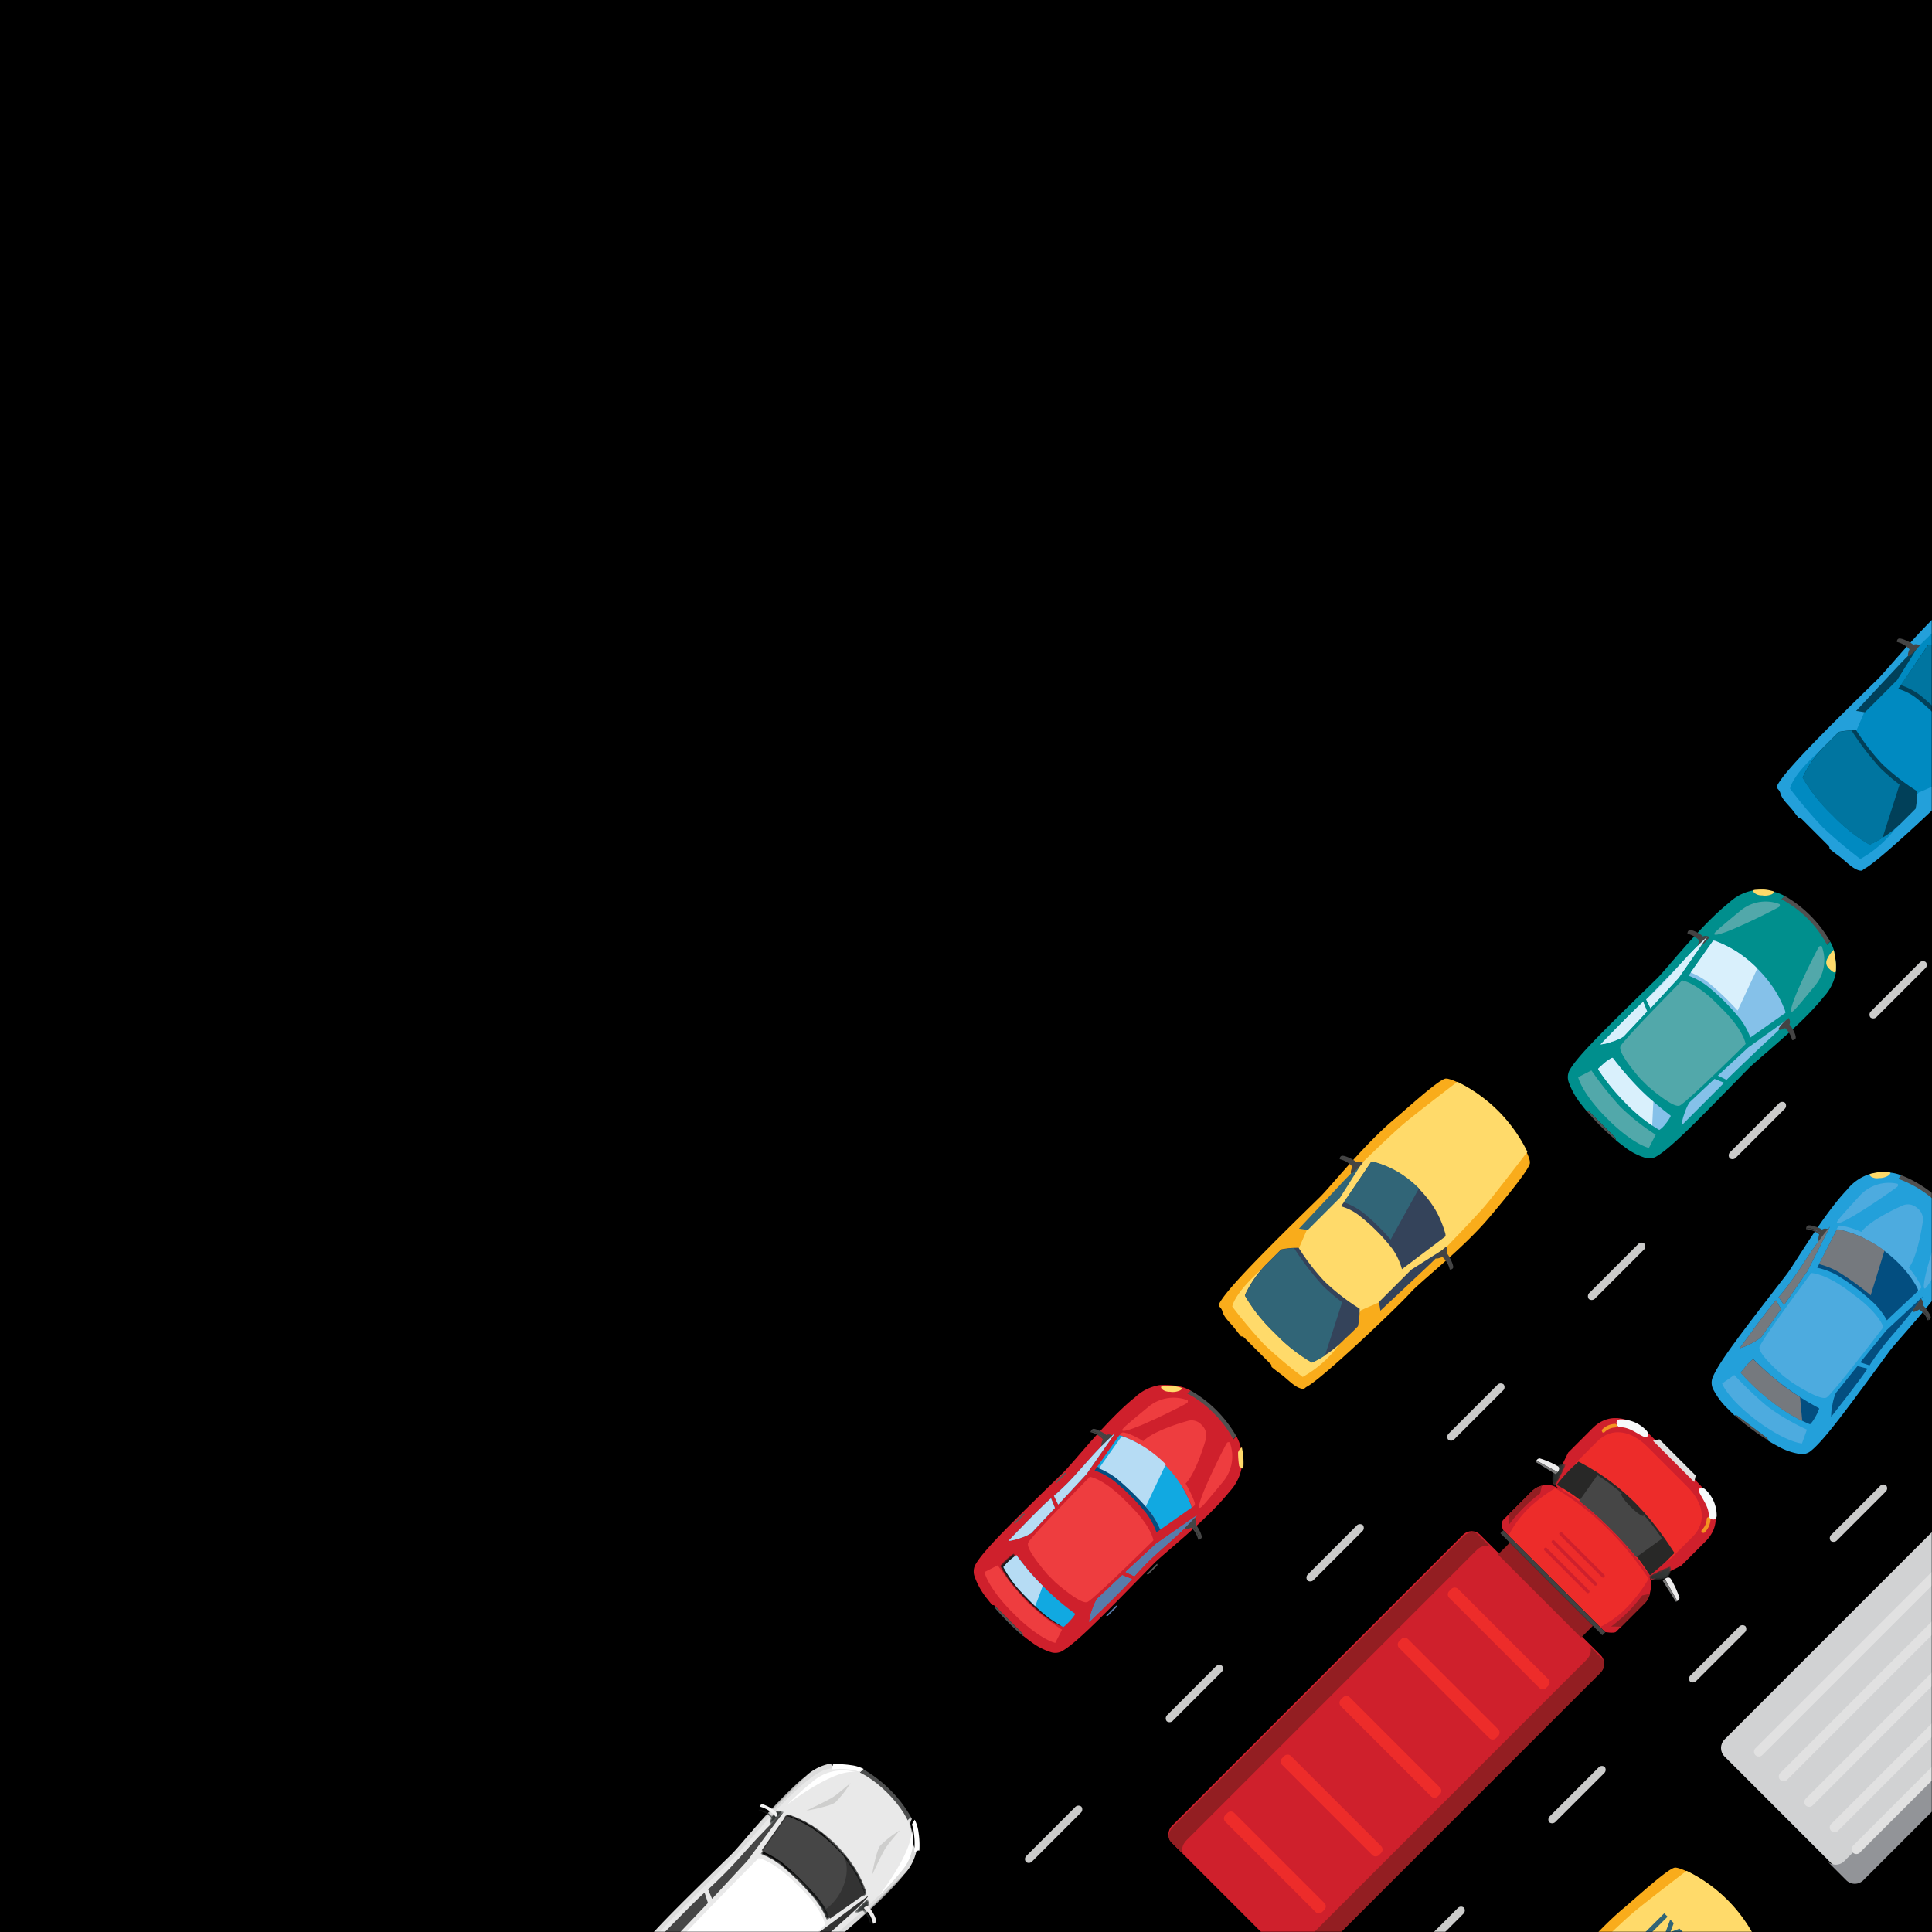 <svg viewBox="0 0 1000 1000" xmlns="http://www.w3.org/2000/svg" xmlns:xlink="http://www.w3.org/1999/xlink"><rect x="0" y="0" width="1000" height="1000" fill="#808080" stroke="none"/><defs><path id="a" d="M.003 999.997h1000V0H.003z"/><path d="M22.737 2.091A114.953 114.953 0 0 1 1.146.4a31.915 31.915 0 0 0-.42 9.56 65.342 65.342 0 0 0 10.908 2.34c7.398.678 14.838.678 22.239 0a65.653 65.653 0 0 0 10.875-2.34 30.848 30.848 0 0 0-.423-9.631A125.864 125.864 0 0 1 22.737 2.09" id="c"/><linearGradient x1="100.001%" y1="49.996%" x2="-.001%" y2="49.996%" id="d"><stop stop-color="#010101" offset="0%"/><stop stop-color="#1A1C1C" offset="100%"/></linearGradient><path d="M.743 11.023c-1.577 4.577 5.314-.954 6.514-4.5 1.2-3.545-2.64-5.995-2.64-5.995A75.95 75.95 0 0 0 .743 11.023" id="f"/><linearGradient x1="46.42%" y1="8.212%" x2="57.222%" y2="181.637%" id="g"><stop stop-color="#363B3A" offset="0%"/><stop stop-color="#1A1C1C" offset="100%"/></linearGradient><path d="M.592 6.524c1.131 3.545 7.593 9.076 6.106 4.499A80.136 80.136 0 0 0 3.077.528S-.535 2.978.592 6.524" id="i"/><linearGradient x1="54.43%" y1="-18.919%" x2="45.37%" y2="154.131%" id="j"><stop stop-color="#363B3A" offset="0%"/><stop stop-color="#1A1C1C" offset="100%"/></linearGradient><path id="l" d="M.234.27H73.61v150.35H.234z"/><path d="M11.575.88A42.982 42.982 0 0 0 .316 4.114l.44 2.549a39.182 39.182 0 0 1 11.42-3.23 121.972 121.972 0 0 1 25.648 0 39.742 39.742 0 0 1 11.452 3.23l.408-2.55A43.016 43.016 0 0 0 38.425.88C33.96.43 29.478.205 25 .205c-4.481 0-8.963.226-13.425.675" id="n"/><linearGradient x1="-.32%" y1="50.021%" x2="99.68%" y2="50.021%" id="o"><stop stop-color="#010101" offset="0%"/><stop stop-color="#1A1C1C" offset="100%"/></linearGradient><path d="M14.974 1.889a61.094 61.094 0 0 0-12.304 4.1c-1.189.533-1.862.937-2.09 1.4a7.018 7.018 0 0 0 0 2.433 5.627 5.627 0 0 1 1.932-1.166 61.596 61.596 0 0 1 12.301-4.067c9.661-2 19.612-2 29.273 0a61.04 61.04 0 0 1 12.301 4.067 5.584 5.584 0 0 1 1.929 1.166c.254-.783.364-1.61.325-2.433-.225-.463-.902-.867-2.093-1.4a60.453 60.453 0 0 0-12.301-4.1A73.404 73.404 0 0 0 29.61.412c-4.904 0-9.805.494-14.636 1.477" id="q"/><linearGradient x1="-.003%" y1="50.006%" x2="100.133%" y2="50.006%" id="r"><stop stop-color="#010101" offset="0%"/><stop stop-color="#1A1C1C" offset="100%"/></linearGradient><path d="M.209 8.588c0 2.625 1.65.3 2.475-2.21 2.64-.176 5.267.57 7.524 2.13.152-.15.284-.325.396-.52-2.25-1.744-4.9-2.693-7.623-2.738a6.68 6.68 0 0 0 .165-1.538C3.146.938.209.304.209.304a65.456 65.456 0 0 0 0 8.284" id="t"/><linearGradient x1=".007%" y1="49.978%" x2="100.642%" y2="49.978%" id="u"><stop stop-color="#363B3A" offset="0%"/><stop stop-color="#1A1C1C" offset="100%"/></linearGradient><path d="M.617 3.712C.55 6.484 3.603 12.189 3.67 8.588c.181-2.76.181-5.527 0-8.283 0 0-2.983.634-3.052 3.409" id="w"/><linearGradient x1="58.261%" y1="11.895%" x2="32.803%" y2="160.065%" id="x"><stop stop-color="#363B3A" offset="0%"/><stop stop-color="#1A1C1C" offset="100%"/></linearGradient><path d="M.289 3.303c.113.178.243.34.4.476a12.876 12.876 0 0 1 8.933-1.885c.117-.343.204-.7.267-1.06-.543-.065-1.09-.1-1.633-.1-2.837 0-5.617.889-7.967 2.569" id="z"/><linearGradient x1="100%" y1="50.057%" x2="-.694%" y2="50.057%" id="A"><stop stop-color="#363B3A" offset="0%"/><stop stop-color="#1A1C1C" offset="100%"/></linearGradient></defs><g fill="none" fill-rule="evenodd"><mask id="b" fill="#fff"><use xlink:href="#a"/></mask><use fill="#000" xlink:href="#a"/><g mask="url(#b)"><g fill="#CBCBCA"><path d="M556.387 935.473l-24.973 24.974a2.372 2.372 0 0 0-.37 3.31 2.38 2.38 0 0 0 3.288-.392l24.974-24.973a2.38 2.38 0 0 0 .392-3.288 2.374 2.374 0 0 0-3.31.37M629.246 862.614l-24.973 24.973a2.372 2.372 0 0 0-.37 3.312 2.344 2.344 0 0 0 3.286-.39l.003-.003 24.973-24.973a2.38 2.38 0 0 0 .393-3.289 2.405 2.405 0 0 0-3.312.37M702.105 789.755l-24.998 24.999a2.371 2.371 0 0 0-.368 3.309c1.018.779 2.48.604 3.286-.39l24.999-25a2.38 2.38 0 0 0 .393-3.288 2.372 2.372 0 0 0-3.312.37M774.942 716.918l-24.976 24.976a2.402 2.402 0 0 0-.367 3.309 2.376 2.376 0 0 0 3.286-.39l24.976-24.976a2.342 2.342 0 0 0 .39-3.286 2.37 2.37 0 0 0-3.309.367M847.801 644.06l-25.022 25.021a2.366 2.366 0 0 0-.365 3.307 2.371 2.371 0 0 0 3.284-.388l25.022-25.022a2.38 2.38 0 0 0 .392-3.288 2.374 2.374 0 0 0-3.311.37M920.66 571.2L895.661 596.2a2.371 2.371 0 0 0-.367 3.309c1.018.779 2.48.604 3.286-.39l24.999-25a2.38 2.38 0 0 0 .392-3.287 2.374 2.374 0 0 0-3.31.37M993.497 498.364l-24.976 24.975a2.402 2.402 0 0 0-.367 3.31 2.376 2.376 0 0 0 3.286-.391l24.975-24.976a2.342 2.342 0 0 0 .39-3.286 2.371 2.371 0 0 0-3.308.368M754.4 987.768l-24.973 24.974a2.336 2.336 0 0 0-.393 3.288 2.377 2.377 0 0 0 3.312-.37l24.973-24.973a2.41 2.41 0 0 0 .37-3.311 2.372 2.372 0 0 0-3.289.392M827.304 914.954l-24.998 24.999a2.376 2.376 0 0 0-.39 3.285 2.412 2.412 0 0 0 3.31-.365l25-24.998a2.413 2.413 0 0 0 .367-3.314 2.377 2.377 0 0 0-3.289.393M900.096 842.072l-24.975 24.976a2.369 2.369 0 0 0-.39 3.286 2.407 2.407 0 0 0 3.308-.367l24.976-24.976a2.374 2.374 0 0 0 .367-3.309 2.335 2.335 0 0 0-3.286.39M973 769.258l-25.022 25.022a2.369 2.369 0 0 0-.388 3.284 2.404 2.404 0 0 0 3.31-.363l25.02-25.022a2.413 2.413 0 0 0 .368-3.313 2.377 2.377 0 0 0-3.288.392"/></g><path d="M612.939 722.984a20.391 20.391 0 0 0-20.343 3.432c-9.355 7.751-14.065 11.499-13.54 12.166 1.832 2.338 33.03-13.6 33.674-14.198.358-.377.44-.94.209-1.4" fill="#EE3D3F"/><path d="M587.46 723.256a24.22 24.22 0 0 1 12.521-6.287 40.522 40.522 0 0 1 9.041.354c2.169.287 4.272.947 6.217 1.935.392.163.768.355 1.126.574l-5.357 5.358 23.6 23.601 5.358-5.357c.22.357.412.733.57 1.121a18.923 18.923 0 0 1 1.917 6.199c.406 2.953.486 5.948.24 8.926a24.76 24.76 0 0 1-6.357 12.452c-11.391 14.365-34.164 32.101-39.085 37.16-26.282 26.923-40.653 41.753-48.028 45.599a7.386 7.386 0 0 1-4.96.378 33.81 33.81 0 0 1-11.052-5.814c-1.559-1.099-3.048-2.313-4.47-3.458a1.616 1.616 0 0 0-.433-1.445l-13.313-13.313a1.616 1.616 0 0 0-1.445-.434l-2.614-3.298a38.87 38.87 0 0 1-6.45-11.376 7.745 7.745 0 0 1 .147-5.83c3.846-7.375 18.653-21.77 45.6-48.029 5.101-4.877 22.883-27.604 37.228-39.016" fill="#CF202C"/><path d="M610.94 725.121l5.357-5.357a63.188 63.188 0 0 1 23.602 23.601l-5.358 5.358-23.6-23.602z" fill="#515050"/><path d="M588.12 725.528c8.992-7.2 12.2-6.7 20.536-5.957 11.263 1.013 30.33 20.08 31.458 31.458.787 8.38 1.22 11.52-5.96 20.533-10.995 13.791-32.85 30.927-37.705 35.872-25.293 25.935-40.676 41.73-47.752 45.461-8.11 4.306-46.236-33.82-41.93-41.93 3.751-7.055 19.547-22.438 45.46-47.752 4.967-4.833 22.105-26.687 35.894-37.685" fill="#CF202C"/><path d="M622.025 737.634a7.38 7.38 0 0 1 2.076 7.457s-6.605 23.607-13.539 24.629c-6.933 1.022-21.645-13.367-20.622-20.622 1.025-7.253 24.606-13.562 24.606-13.562a6.93 6.93 0 0 1 7.48 2.098" fill="#EE3D3F"/><path d="M595.093 782.303a41.957 41.957 0 0 1 5.449 9.445l-1.956 1.36a37.947 37.947 0 0 0-5.24-9.838 117.88 117.88 0 0 0-16.933-16.933c-3-2.22-6.319-3.988-9.838-5.24l1.362-1.953a41.884 41.884 0 0 1 9.445 5.449 128.914 128.914 0 0 1 17.71 17.71" fill="#034E80"/><path d="M522.406 832.948c-11.595-12.331-12.843-19.236-12.843-19.236l6.843-3.503a178.23 178.23 0 0 0 14.728 18.544 113.494 113.494 0 0 0 18.569 14.752l-3.503 6.844s-7.045-1.388-19.371-12.979l-2.156-2.156-2.267-2.266zM583.07 741.718c12.593 4.271 25.032 17.45 29.496 24.397a59.373 59.373 0 0 1 5.399 10.499c.434 1.124.616 1.817.453 2.25-.16.44-1.518 1.518-1.518 1.518a5.374 5.374 0 0 0-.52-1.996 59.489 59.489 0 0 0-5.399-10.503 68.992 68.992 0 0 0-18.972-18.973 59.884 59.884 0 0 0-10.527-5.421 5.403 5.403 0 0 0-2-.525s.923-1.473 1.517-1.517c.6-.05 1.127.018 2.251.452" fill="#EE3D3F"/><path d="M595.093 782.303a128.914 128.914 0 0 0-17.71-17.71 41.884 41.884 0 0 0-9.446-5.449l11.388-16.204a5.41 5.41 0 0 1 1.996.53 59.47 59.47 0 0 1 10.526 5.416 68.992 68.992 0 0 1 18.973 18.973 59.118 59.118 0 0 1 5.396 10.506c.302.623.48 1.302.527 1.993l-16.201 11.39a41.957 41.957 0 0 0-5.45-9.445" fill="#11A9E1"/><g transform="rotate(45 -707.206 1034.246)"><mask id="e" fill="#fff"><use xlink:href="#c"/></mask><path d="M22.737 2.091A114.953 114.953 0 0 1 1.146.4a31.915 31.915 0 0 0-.42 9.56 65.342 65.342 0 0 0 10.908 2.34c7.398.678 14.838.678 22.239 0a65.653 65.653 0 0 0 10.875-2.34 30.848 30.848 0 0 0-.423-9.631A125.864 125.864 0 0 1 22.737 2.09" fill="url(#d)" mask="url(#e)"/></g><path d="M556.618 835.337a28.63 28.63 0 0 1-6.232 6.827 67.105 67.105 0 0 1-9.233-6.06 126.209 126.209 0 0 1-15.636-15.637 66.758 66.758 0 0 1-6.086-9.259 29.423 29.423 0 0 1 6.779-6.183 118.425 118.425 0 0 0 14.03 16.328 130.091 130.091 0 0 0 16.378 13.984M587.147 815.839l-4.515-2.216 15.723-14.533 21.16-14.75s-4.32 4.875-11.193 11.194c-4.37 4.003-10.596 9.227-14.277 12.949-3.679 3.724-5.771 6.046-6.898 7.356M545.526 774.218l2.216 4.515 14.555-15.7 14.75-21.161s-4.895 4.3-11.193 11.194c-4.027 4.347-9.248 10.575-12.95 14.276-3.7 3.702-6.045 5.818-7.378 6.876M585.86 817.358l-4.974-2.031-13.032 12.299a25.078 25.078 0 0 0-2.56 5.766 23.96 23.96 0 0 0-1.503 6.08s17.605-16.922 22.07-22.114M544.031 775.53l2.011 4.953-12.279 13.052a25.365 25.365 0 0 1-5.766 2.561 25.86 25.86 0 0 1-6.08 1.502s16.854-17.673 22.114-22.069" fill="#11A9E1"/><path d="M583.535 777.83c12.59 12.044 13.47 19.452 13.47 19.452s-30.048 29.728-34.068 31.87c-2.662 1.384-11.297-5.508-16.587-10.058l-4.077-4.077c-4.552-5.293-11.442-13.925-10.06-16.59 2.05-3.927 31.893-34.044 31.893-34.044s7.385.857 19.429 13.447M614.708 724.77c-6.885-2.623-14.665-1.308-20.332 3.44-9.354 7.75-14.065 11.496-13.539 12.164 1.83 2.337 33.017-13.607 33.663-14.203.357-.379.44-.939.208-1.402" fill="#EE3D3F"/><path d="M576.06 743.135s-2.292-1.556-3.993.058c-1.703 1.608-3.091 6.933-.93 4.864a52.025 52.025 0 0 0 4.922-4.922" fill="#444"/><path d="M565.467 739.762c1.057-1.057 7.313 2.715 7.174 3.128 1.076 1.076.432 1.996-.235 2.479a12.464 12.464 0 0 0-7.722-4.55c.063-.46.358-.86.783-1.057" fill="#444"/><path d="M572.521 745.483a5.928 5.928 0 0 1-.873.507 12.29 12.29 0 0 0-7.17-4.688c.004-.193.028-.386.07-.574a13.161 13.161 0 0 1 7.973 4.755M618.436 785.511s1.558 2.293-.057 3.995c-1.607 1.703-6.932 3.09-4.865.928a59.442 59.442 0 0 1 4.922-4.923" fill="#444"/><path d="M621.833 796.128c1.057-1.057-2.738-7.336-3.151-7.197-1.076-1.076-1.995-.432-2.479.235a12.468 12.468 0 0 1 4.55 7.722 1.47 1.47 0 0 0 1.08-.76" fill="#444"/><path d="M615.996 788.913a3.806 3.806 0 0 0-.484.85 12.51 12.51 0 0 1 4.69 7.173l.549-.05c-.542-3.157-2.238-5.998-4.755-7.973" fill="#444"/><path d="M598.862 809.39a.741.741 0 0 1 .019 1.03l-4.253 4.254a.744.744 0 0 1-1.053.005l5.287-5.288z" fill="#595A5A"/><path d="M577.802 830.957c.29.263.31.715.044 1.005l-.026.025-4.25 4.25a.712.712 0 0 1-1.01.008l-.023-.023 5.265-5.265z" fill="#577CAB"/><path d="M551.974 762.502a.716.716 0 0 0-1.01.003l-4.253 4.253a.72.72 0 0 0-.048 1.01l.023.022 5.288-5.288zM530.48 783.635a.717.717 0 0 0-1.012 0l-4.251 4.25a.717.717 0 0 0-.002 1.015l5.265-5.265z" fill="#595A5A"/><path d="M515.925 832.164l13.301 13.302c.376.38.535.921.433 1.444-4.537-3.8-7.902-7.304-7.902-7.304s-3.411-3.411-7.277-7.875a1.614 1.614 0 0 1 1.445.433" fill="#515050"/><path d="M611.83 718.582c.025.342-.825 1.055-1.149 1.15a8.93 8.93 0 0 1-5.21.63 5.681 5.681 0 0 1-3.966-1.3c-.274-.274-.915-1.144-.315-1.423.376-.12.775-.176 1.17-.163l1.443-.12c.941-.02 1.882-.046 2.824.019 1.161.071 2.312.252 3.44.543l.847.207c.277.181.782.226.916.457M642.81 749.145a4.838 4.838 0 0 0-1.978 2.62c.002 2.374.192 4.743.558 7.087 0 0 2.104 2.104 2.178.844.1-1.404.118-2.815.055-4.221-.064-2.5-.813-6.33-.813-6.33" fill="#FFDA6A"/><path d="M593.073 779.74a147.519 147.519 0 0 0-14.832-14.286 39.428 39.428 0 0 0-9.441-5.44l11.708-16.52a5.42 5.42 0 0 1 2 .523 59.835 59.835 0 0 1 10.514 5.416 64.16 64.16 0 0 1 10.398 8.512l-10.347 21.794z" fill="#B6DCF4"/><path d="M636.504 746.566c2.608 6.884 1.295 14.657-3.438 20.334-7.751 9.353-11.499 14.062-12.165 13.538-2.336-1.83 13.605-33.02 14.203-33.663.377-.359.94-.44 1.4-.21" fill="#EE3D3F"/><path d="M535.793 831.34c-2.885-2.884-9.158-9.157-10.393-10.99a67.067 67.067 0 0 1-6.083-9.256 29.448 29.448 0 0 1 6.78-6.185 117.87 117.87 0 0 0 13.572 15.87c.16.16-3.876 10.562-3.876 10.562" fill="#B6DCF4"/><path d="M587.125 815.861l-4.515-2.216 15.746-14.555 21.137-14.728s-4.32 4.875-11.196 11.197c-4.344 3.978-10.593 9.224-14.274 12.946-3.679 3.724-5.774 6.048-6.898 7.356" fill="#577CAB"/><path d="M545.504 774.24l2.216 4.515 14.578-15.723 14.727-21.138s-4.895 4.3-11.196 11.196c-4.001 4.322-9.245 10.573-12.946 14.275-3.702 3.701-6.046 5.817-7.38 6.875" fill="#B6DCF4"/><path d="M585.838 817.38l-4.975-2.03-13.01 12.278a25.067 25.067 0 0 0-2.582 5.787 24.01 24.01 0 0 0-1.481 6.06s17.607-16.925 22.048-22.094" fill="#577CAB"/><path d="M544.009 775.552l2.01 4.953-12.257 13.032a25.208 25.208 0 0 1-5.787 2.582 25.935 25.935 0 0 1-6.06 1.48s16.856-17.675 22.094-22.047" fill="#B6DCF4"/><path d="M979.495 614.34l4.556-6.067a63.697 63.697 0 0 1 26.754 20.133l-4.56 6.02-26.75-20.086z" fill="#515050"/><path d="M1011.293 657.359a24.455 24.455 0 0 0 4.568-13.227c-.225-3.016-.772-6-1.63-8.895a19.442 19.442 0 0 0-2.764-5.845l-.71-1.03-1.405 1.858a57.135 57.135 0 0 0-26.683-20.016l1.403-1.907-1.17-.388a19.54 19.54 0 0 0-6.469-1.044 44.004 44.004 0 0 0-8.97.916 24.556 24.556 0 0 0-11.465 8.03c-12.623 13.311-27.015 38.325-31.317 43.91-23.004 29.78-35.657 46.05-38.45 53.88a7.738 7.738 0 0 0 .677 5.826 38.978 38.978 0 0 0 7.985 10.33l2.974 2.974a1.587 1.587 0 0 1 1.493.251l15.05 11.28c.407.32.64.81.639 1.329a61.924 61.924 0 0 0 4.901 2.832 32.96 32.96 0 0 0 11.74 4.153 7.087 7.087 0 0 0 4.892-1.045c6.752-4.83 18.924-21.493 41.173-51.842 4.187-5.79 24.351-26.595 33.538-42.33" fill="#23A0DA"/><path d="M906.908 733.45c-13.193-10.572-15.544-17.338-15.544-17.338l6.296-4.418a180.904 180.904 0 0 0 17.174 16.301 112.855 112.855 0 0 0 20.437 11.977l-2.584 7.163s-7.134-.375-20.994-10.096l-2.474-1.785-2.311-1.805zM994.433 666.48a4.318 4.318 0 0 0-.773-2.158 57.66 57.66 0 0 0-5.584-8.153c4.832-6.48 7.188-23.992 7.188-23.992a7.4 7.4 0 0 0-3.105-7.055 6.965 6.965 0 0 0-7.684-1.021s-16.214 7.057-21.064 13.56a39.842 39.842 0 0 0-9.29-3.032c-1.142-.273-1.855-.338-2.27-.156-.414.184-1.195 1.79-1.195 1.79a5.838 5.838 0 0 1 2.039.25 55.927 55.927 0 0 1 9.56 3.169 3.92 3.92 0 0 0-.23 1.19c-.015 7.297 16.271 19.537 23.27 17.482a4.46 4.46 0 0 0 1.128-.532 56.615 56.615 0 0 1 5.716 8.295c.37.587.64 1.229.804 1.903a5.884 5.884 0 0 0 1.49-1.54" fill="#4DABDF"/><path d="M992.186 666.254a58.741 58.741 0 0 0-6.84-9.645 68.888 68.888 0 0 0-21.44-16.106 58.762 58.762 0 0 0-11.164-3.854 5.91 5.91 0 0 0-2.042-.248l-9.005 17.664-1.108 2.11a37.324 37.324 0 0 1 10.362 3.925 114.543 114.543 0 0 1 19.06 14.462 37.206 37.206 0 0 1 6.655 8.862l1.678-1.678 14.485-13.564a6.232 6.232 0 0 0-.64-1.928M967.691 706.73l-4.791-1.574 13.525-16.592 18.895-17.568s-3.682 5.514-9.502 12.661c-3.774 4.553-9.222 10.642-12.35 14.824-3.13 4.182-4.856 6.778-5.777 8.248M920.597 671.36l2.836 4.17 12.149-17.69 11.634-22.99s-4.232 4.965-9.525 12.685c-3.337 4.848-7.685 11.76-10.84 15.922a95.328 95.328 0 0 1-6.254 7.903M966.608 708.408l-5.182-1.32-11.22 13.972a25.926 25.926 0 0 0-1.739 6.084 25.95 25.95 0 0 0-.655 6.195s15.182-19.257 18.796-24.931M919.216 672.969l2.675 4.606-10.332 14.636a36.661 36.661 0 0 1-11.14 5.69s14.474-20.06 18.797-24.932" fill="#034E80"/><path d="M958.776 669.628c14.157 10.157 16.046 17.334 16.046 17.334s-25.651 33.756-29.259 36.31c-2.435 1.749-11.97-3.827-17.858-7.6l-4.604-3.454c-5.242-4.603-13.281-12.228-12.355-15.119 1.454-4.155 26.762-38.163 26.762-38.163s7.546-.087 21.268 10.692M982.203 612.728c-7.191-1.628-14.719.767-19.675 6.258-8.163 8.988-12.3 13.358-11.681 13.93 2.083 2.084 30.778-18.1 31.333-18.787a1.17 1.17 0 0 0 .023-1.401" fill="#4DABDF"/><path d="M946.48 636.318s-2.5-1.213-3.947.65c-1.451 1.865-2.01 7.186-.31 4.89a47.02 47.02 0 0 0 4.258-5.54" fill="#444"/><path d="M935.518 634.462c1.034-1.035 7.636 1.52 7.564 2.092a1.495 1.495 0 0 1 .112 2.503 12.477 12.477 0 0 0-8.298-3.424c.01-.468.238-.902.622-1.171" fill="#444"/><path d="M943.33 639.148a4.038 4.038 0 0 1-.713.713 12.311 12.311 0 0 0-7.77-3.632l-.022-.573a13.18 13.18 0 0 1 8.504 3.492M994.4 672.285s1.947 1.946.543 4.036c-1.409 2.091-6.412 4.026-4.663 1.59a47.587 47.587 0 0 1 4.12-5.626" fill="#444"/><path d="M999.266 682.345c.851-1.217-3.656-6.967-4.116-6.69a1.465 1.465 0 0 0-2.435.604 12.597 12.597 0 0 1 5.608 6.983c.45-.111.809-.451.943-.897" fill="#444"/><path d="M992.486 676.028a4.666 4.666 0 0 0-.367.916 12.246 12.246 0 0 1 5.63 6.412 1.96 1.96 0 0 0 .574-.111 12.895 12.895 0 0 0-5.837-7.217" fill="#444"/><path d="M899.406 732.89l15.049 11.278c.408.32.64.81.642 1.332-5.043-3.112-8.868-6.064-8.868-6.064s-3.918-2.86-8.317-6.794c.51-.175 1.07-.08 1.494.247" fill="#515050"/><path d="M978.478 607.022c.206.206-.668 1.172-.898 1.356a8.635 8.635 0 0 1-5.006 1.39 5.847 5.847 0 0 1-4.126-.729c-.275-.274-1.03-1.03-.504-1.373a5.16 5.16 0 0 1 1.152-.323l1.398-.304a23.086 23.086 0 0 1 2.774-.393 19.241 19.241 0 0 1 3.488.038c.298.06.596.095.896.115 0 0 .666.017.826.223" fill="#FFDA6A"/><path d="M968.272 670.435a146.916 146.916 0 0 0-16.656-12.058 40.403 40.403 0 0 0-10.107-4.083l9.237-17.942c.691-.036 1.384.05 2.04.25a58.576 58.576 0 0 1 11.167 3.857 64.716 64.716 0 0 1 11.456 6.858l-7.137 23.118z" fill="#75797E"/><path d="M1006.852 631.26c3.553 6.447 3.342 14.323-.548 20.604-6.352 10.335-9.416 15.506-10.15 15.094-2.591-1.488 8.84-34.572 9.343-35.305.313-.418.869-.58 1.355-.392" fill="#4DABDF"/><path d="M920.597 671.36l2.836 4.17 12.149-17.69 11.634-22.99s-4.232 4.965-9.525 12.685c-3.337 4.848-7.685 11.76-10.84 15.922a95.328 95.328 0 0 1-6.254 7.903M919.216 672.969l2.675 4.606-10.332 14.636a36.661 36.661 0 0 1-11.14 5.69s14.474-20.06 18.797-24.932" fill="#75797E"/><path d="M937.183 736.916a.481.481 0 0 1-.597.185 82.329 82.329 0 0 1-19.019-11.293 112.71 112.71 0 0 1-16.324-15.083.486.486 0 0 1 0-.644s.62-.621 2.37-2.87a22.328 22.328 0 0 1 3.45-3.45.487.487 0 0 1 .681-.095c.018.014.034.03.05.046a139.348 139.348 0 0 0 33.512 25.051c.25.144.337.46.192.706-.01.019-.021.035-.033.051a23.705 23.705 0 0 1-2.027 4.18 15.09 15.09 0 0 1-2.255 3.216" fill="#034E80"/><path d="M932.85 735.525a87.42 87.42 0 0 1-15.351-9.649 112.71 112.71 0 0 1-16.326-15.08.492.492 0 0 1 .001-.647s.619-.619 2.372-2.87a22.328 22.328 0 0 1 3.448-3.45.482.482 0 0 1 .68-.092c.018.013.034.03.05.045a173.03 173.03 0 0 0 15.829 13.801 141.494 141.494 0 0 0 8.153 5.583l1.144 12.36z" fill="#75797E"/><path d="M918.338 469.038l5.357-5.357a63.756 63.756 0 0 1 23.58 23.581l-5.356 5.357-23.581-23.581z" fill="#515050"/><path d="M943.796 516.153a24.915 24.915 0 0 0 6.381-12.471 41.99 41.99 0 0 0-.373-9.014 19 19 0 0 0-1.912-6.192l-.576-1.123-1.676 1.676a56.593 56.593 0 0 0-23.579-23.579l1.676-1.676-1.12-.574a20.095 20.095 0 0 0-6.236-1.914 42.344 42.344 0 0 0-9.018-.373 24.402 24.402 0 0 0-12.47 6.384c-14.362 11.386-32.121 34.136-37.156 39.08-26.943 26.256-41.748 40.649-45.572 47.999a7.813 7.813 0 0 0-.173 5.85 39.352 39.352 0 0 0 6.444 11.364 63.48 63.48 0 0 0 2.633 3.277 1.685 1.685 0 0 1 1.422.456l13.301 13.302c.362.375.535.902.456 1.421a87.537 87.537 0 0 0 4.444 3.478 33.594 33.594 0 0 0 11.046 5.804 7.312 7.312 0 0 0 4.979-.4c7.35-3.824 21.717-18.654 48-45.573 4.828-5.011 27.69-22.837 39.08-37.202" fill="#008F8D"/><path d="M829.806 576.891c-11.583-12.319-12.944-19.336-12.944-19.336l6.844-3.502a184.773 184.773 0 0 0 14.71 18.527 113.315 113.315 0 0 0 18.555 14.739l-3.504 6.841s-7.038-1.382-19.357-12.965l-4.304-4.304z" fill="#52A8AA"/><path d="M923.617 522.274a59.173 59.173 0 0 0-5.395-10.494 68.882 68.882 0 0 0-18.956-18.957 59.835 59.835 0 0 0-10.515-5.415 5.455 5.455 0 0 0-1.995-.523l-11.39 16.198-1.36 1.95a36.707 36.707 0 0 1 9.714 5.35 112.757 112.757 0 0 1 16.919 16.92 36.678 36.678 0 0 1 5.35 9.714l1.953-1.358 16.198-11.39a5.488 5.488 0 0 0-.523-1.995M893.693 558.932l-4.518-2.218 15.746-14.556 20.863-14.956.205.757c-2.138 2.138-7.472 7.471-11.126 10.668-4.345 3.978-20.044 18.995-21.17 20.305" fill="#85C1E9"/><path d="M852.07 517.309l2.217 4.517 14.579-15.723 14.725-21.14s-4.896 4.3-11.196 11.196c-3.908 4.415-20.326 21.15-20.326 21.15" fill="#B6DCF4"/><path d="M892.403 560.45l-4.974-2.032-13.034 12.255a26.614 26.614 0 0 0-2.559 5.81 24.207 24.207 0 0 0-1.48 6.06l22.047-22.094z" fill="#85C1E9"/><path d="M850.507 518.553l2.009 4.952-12.258 13.031a25.067 25.067 0 0 1-5.787 2.582 25.739 25.739 0 0 1-6.06 1.481s17.037-17.633 22.096-22.046" fill="#B6DCF4"/><path d="M890.078 520.921c12.592 12.046 13.47 19.452 13.47 19.452s-30.049 29.728-34.045 31.847c-2.662 1.384-11.32-5.485-16.61-10.035l-4.077-4.077c-4.552-5.293-11.42-13.948-10.037-16.612 2.027-3.905 31.87-34.022 31.87-34.022s7.385.856 19.429 13.447M921.138 467.976c-6.884-2.64-14.67-1.322-20.334 3.439-9.33 7.728-14.041 11.477-13.538 12.165 1.83 2.336 33.02-13.606 33.663-14.204.356-.379.438-.937.21-1.4" fill="#52A8AA"/><path d="M929.41 537.496c.58-1.857-2.553-6.92-3.22-7.082a3.722 3.722 0 0 0-.314-3.487 19.165 19.165 0 0 0-4.917 4.918c-1.291 1.84.958 1.285 3.004.296a12.108 12.108 0 0 1 3.633 6.208c.193.013.385.004.573-.024.52-.075.976-.38 1.241-.829" fill="#444"/><path d="M822.468 575.255l13.301 13.302c.366.375.533.9.456 1.421a127.22 127.22 0 0 1-15.179-15.179 1.68 1.68 0 0 1 1.422.456" fill="#515050"/><path d="M918.374 461.673c.045.321-.94.94-1.15 1.15a8.93 8.93 0 0 1-5.21.63 5.83 5.83 0 0 1-3.963-1.297c-.277-.277-1.033-1.032-.318-1.426.385-.12.79-.18 1.19-.184l1.426-.097c.938-.023 1.879-.047 2.799-.006 1.167.073 2.328.264 3.463.566l.846.207s.782.226.917.457M949.124 491.638a16.24 16.24 0 0 0-3.404 4.781c-1.454 3.144.972 4.885 2.142 5.958.412.412 2.222 1.67 2.385.316.093-1.397.103-2.799.032-4.198a66.78 66.78 0 0 0-1.155-6.857" fill="#FFDA6A"/><path d="M874.285 481.495c1.86-.577 6.923 2.555 7.082 3.22a3.735 3.735 0 0 1 3.487.314 20.936 20.936 0 0 1-4.943 4.943c-1.815 1.266-1.26-.984-.294-3.048a12.038 12.038 0 0 0-6.185-3.614 2.82 2.82 0 0 1 .024-.574 1.82 1.82 0 0 1 .829-1.24" fill="#444"/><path d="M899.387 523.06a151.104 151.104 0 0 0-14.858-14.26 39.186 39.186 0 0 0-9.44-5.44l11.666-16.475a5.398 5.398 0 0 1 1.995.523 59.575 59.575 0 0 1 10.45 5.347 64.117 64.117 0 0 1 10.398 8.513l-10.211 21.791z" fill="#D9F0FC"/><path d="M942.933 489.77c2.621 6.885 1.307 14.665-3.438 20.335-7.728 9.33-11.478 14.042-12.165 13.538-2.336-1.83 13.605-33.02 14.203-33.663a1.237 1.237 0 0 1 1.4-.21" fill="#52A8AA"/><path d="M852.07 517.309l2.217 4.517 14.579-15.723 14.725-21.14s-4.896 4.3-11.196 11.196c-4 4.324-9.245 10.573-12.947 14.274-3.701 3.702-6.044 5.82-7.379 6.876M850.507 518.553l2.009 4.952-12.258 13.031a25.067 25.067 0 0 1-5.787 2.582 25.739 25.739 0 0 1-6.06 1.481s17.037-17.633 22.096-22.046" fill="#D9F0FC"/><path d="M859.223 584.606a.486.486 0 0 1-.617.118 82.102 82.102 0 0 1-17.247-13.844 113.082 113.082 0 0 1-14.05-17.269.488.488 0 0 1 .114-.622s.62-.62 2.735-2.506a21.666 21.666 0 0 1 4-2.805.549.549 0 0 1 .757.067 165.405 165.405 0 0 0 13.71 15.87 170.598 170.598 0 0 0 15.915 13.664.485.485 0 0 1 .088.68c-.013.02-.03.035-.046.051a21.542 21.542 0 0 1-2.6 3.837 13.58 13.58 0 0 1-2.759 2.759" fill="#85C1E9"/><path d="M855.17 582.574a91.258 91.258 0 0 1-13.835-11.716 113.39 113.39 0 0 1-14.053-17.27.488.488 0 0 1 .119-.618s.623-.623 2.735-2.507a22.098 22.098 0 0 1 3.998-2.812.556.556 0 0 1 .759.07 165.497 165.497 0 0 0 13.707 15.872c2.29 2.29 4.762 4.762 7.167 6.57l-.597 12.41z" fill="#D9F0FC"/><path d="M1051.685 750.076l62.361 62.362c2.43 2.43 2.421 6.37-.018 8.81L963.782 971.493c-2.434 2.435-6.378 2.446-8.807.017l-62.362-62.362c-2.429-2.43-2.42-6.375.014-8.81l150.246-150.245c2.439-2.44 6.383-2.446 8.812-.017" fill="#D1D2D3"/><g><path d="M1114.735 814.152l-9.876-9.876a6.214 6.214 0 0 1 .005 8.79L954.56 963.367a6.247 6.247 0 0 1-8.787-.007l9.876 9.876a6.247 6.247 0 0 0 8.787.007l150.394-150.395a6.217 6.217 0 0 0-.096-8.697" fill="#929498"/><path d="M1052.358 764.697c.979.979.98 2.566 0 3.546L912.155 908.446a2.508 2.508 0 1 1-3.547-3.547l140.203-140.204a2.508 2.508 0 0 1 3.547.002M1065.179 777.518l.002.002c.979.978.98 2.566 0 3.546L924.978 921.269c-.98.98-2.567.978-3.546 0l-.002-.002a2.507 2.507 0 0 1 0-3.546l140.203-140.203a2.507 2.507 0 0 1 3.546 0M1078.415 790.754l.003.003c.978.978.979 2.565 0 3.545L938.213 934.505c-.98.98-2.567.979-3.545 0l-.002-.002a2.507 2.507 0 0 1 0-3.545l140.203-140.203a2.507 2.507 0 0 1 3.545 0M1091.562 803.9c.978.98.98 2.567 0 3.546L951.359 947.65c-.98.98-2.567.98-3.546 0a2.508 2.508 0 0 1-.002-3.547l140.203-140.203a2.508 2.508 0 0 1 3.548.002M1102.84 815.18c.981.98.982 2.567.002 3.547L962.64 958.93a2.508 2.508 0 0 1-3.547-3.547l140.203-140.203a2.507 2.507 0 0 1 3.546 0" fill="#E1E1E1"/></g><g><path d="M766.113 794.354l62.373 62.372c2.429 2.43 2.415 6.377-.031 8.823l-150.679 150.68c-2.442 2.441-6.392 2.457-8.82.028l-62.373-62.373c-2.43-2.429-2.414-6.379.028-8.82l150.68-150.68c2.446-2.446 6.393-2.46 8.822-.03M811.663 751.872l12.658-12.658c9.015-9.015 20.792-5.492 30.249 3.964l24.34 24.34c9.433 9.434 12.954 21.209 3.939 30.224L870.19 810.4l-15.124 7.518-51.13-50.208 7.727-15.838z" fill="#CF202C"/><path d="M815.458 757.33l11.229-11.229c8-8 18.078-5.21 26.023 2.736l20.608 20.607c7.945 7.946 10.736 18.023 2.735 26.024l-11.228 11.228-13.282 6.87-43.027-42.242 6.942-13.994z" fill="#ED2C2A"/><path d="M829.347 741.334c.403.27.946.213 1.287-.142a8.013 8.013 0 0 1 5.29-2.318.97.97 0 0 0 .92-.92.896.896 0 0 0-.961-.962 9.806 9.806 0 0 0-6.441 2.782.943.943 0 0 0-.072 1.4l-.023.16zM880.795 793.152a1.074 1.074 0 0 1 .166-1.356 8.545 8.545 0 0 0 2.432-5.592c.036-.517.449-.93.968-.968a.937.937 0 0 1 1.008.865c.004.046.002.094 0 .142a10.25 10.25 0 0 1-2.92 6.811 1.015 1.015 0 0 1-1.417.146 1.1 1.1 0 0 1-.076-.071l-.16.023z" fill="#F49321"/><path d="M854.019 815.394c-12.113-18.89-31.808-38.075-48.275-46.84a79.01 79.01 0 0 1 11.303-12.036c20.619 10.659 35.57 25.291 49.649 47.298a122.361 122.361 0 0 1-12.677 11.578" fill="#282827"/></g><g transform="rotate(45 -543.342 1443.783)"><mask id="h" fill="#fff"><use xlink:href="#f"/></mask><path d="M.743 11.023c-1.577 4.577 5.314-.954 6.514-4.5 1.2-3.545-2.64-5.995-2.64-5.995A75.95 75.95 0 0 0 .743 11.023" fill="url(#g)" mask="url(#h)"/></g><g><path d="M869.302 827.094a47.266 47.266 0 0 0-4.306-9.56c-.855-1.586-2.292-1.013-3.283-.314l6.434 11.46a2.084 2.084 0 0 0 1.155-1.586" fill="#EDECEC"/><path d="M861.69 817.198a7.255 7.255 0 0 0-1.05 1.05l6.79 10.812c.264-.087.517-.2.764-.333l-6.504-11.53z" fill="#797979"/></g><g transform="rotate(45 -507.573 1353.807)"><mask id="k" fill="#fff"><use xlink:href="#i"/></mask><path d="M.592 6.524c1.131 3.545 7.593 9.076 6.106 4.499A80.136 80.136 0 0 0 3.077.528S-.535 2.978.592 6.524" fill="url(#j)" mask="url(#k)"/></g><g><path d="M796.858 754.838a42.51 42.51 0 0 1 9.2 3.914c1.528.793.927 2.214.213 3.201l-11.02-5.964a2.186 2.186 0 0 1 1.607-1.151" fill="#EDECEC"/><path d="M806.271 761.953c-.317.385-.671.74-1.057 1.057l-10.355-6.31c.077-.269.186-.532.324-.78l11.088 6.033z" fill="#797979"/><path d="M817.363 776.905A194.66 194.66 0 0 1 846.918 806l13.354-9.625a115.622 115.622 0 0 0-33.445-32.847l-9.464 13.376z" fill="#464646"/><path fill="#E1E1E1" d="M876.944 767.095l-21.355-21.355 3.342-.752 18.762 18.762z"/><path d="M882.506 770.773c-.706-.706-4.659-1.443-2.527 2.527 2.134 3.972 4.478 7.001 4.521 11.415.015 1.898 4.266 3.025 4.053-.542a18.394 18.394 0 0 0-6.047-13.4M852.431 740.698c.686.685 1.445 4.661-2.527 2.527-3.97-2.131-6.999-4.475-11.415-4.521-1.898-.015-3-4.24.567-4.028a18.387 18.387 0 0 1 13.375 6.022" fill="#F7F9FA"/><path d="M850.72 784.528c-.598.597-3.63-1.516-6.794-4.68-3.163-3.163-5.278-6.197-4.68-6.795.599-.6 3.631 1.518 6.793 4.68 3.165 3.165 5.28 6.195 4.68 6.795" fill="#282827"/><path d="M829.407 858.617l-6.989-6.989c1.728 1.728 1.143 5.095-1.293 7.53l-150.157 150.159c-2.436 2.435-5.803 3.02-7.531 1.292l6.99 6.99c1.707 1.707 5.092 1.14 7.528-1.295l150.158-150.158c2.435-2.436 3.002-5.821 1.294-7.529M775.358 804.614l43.006 43.006 6.112-6.112-43.006-43.006z" fill="#931E22"/><g fill="#ED2C2A"><path d="M634.26 939.429l1.057-1.057a2.489 2.489 0 0 1 3.52-.014l46.649 46.649c.97.97.963 2.543-.014 3.52l-1.057 1.057c-.979.979-2.555.988-3.525.018l-46.649-46.649c-.967-.967-.96-2.545.019-3.524M663.648 909.996l1.057-1.057a2.49 2.49 0 0 1 3.523-.017l46.649 46.65c.967.967.96 2.54-.019 3.52l-1.057 1.056c-.976.977-2.552.986-3.52.019l-46.649-46.65c-.967-.967-.96-2.545.016-3.521M694.071 879.618l1.057-1.057a2.489 2.489 0 0 1 3.52-.014l46.649 46.649c.97.97.963 2.543-.014 3.52l-1.057 1.057c-.979.978-2.555.988-3.524.018l-46.65-46.649c-.967-.967-.96-2.546.02-3.524M724.216 849.473l1.059-1.06a2.489 2.489 0 0 1 3.52-.013l46.649 46.649c.97.97.962 2.543-.014 3.52l-1.06 1.06c-.976.976-2.552.985-3.522.015L724.2 852.995c-.967-.967-.96-2.545.017-3.522M750.135 823.51l1.057-1.058a2.49 2.49 0 0 1 3.522-.016l46.649 46.649c.968.968.96 2.541-.018 3.52l-1.057 1.057c-.977.977-2.553.986-3.52.018l-46.65-46.648c-.967-.968-.96-2.546.017-3.523"/></g><path d="M778.114 792.066l52.662 52.661s4.73.825 5.673-.117l15.07-15.071c3.335-3.334 3.135-10.652 3.135-10.652s-.148-6.586-22.212-28.467c-14.798-14.798-23.538-19.213-28.653-21.433-3.673-.971-7.607-.052-10.505 2.45l-15.075 15.075c-2 2.132-.095 5.554-.095 5.554" fill="#CF202C"/><path d="M780.803 794.754a55.228 55.228 0 0 1 10.839-14.482 74.332 74.332 0 0 1 13.332-9.967 142.876 142.876 0 0 1 26.895 20.783 163.722 163.722 0 0 1 21.448 26.043 75.823 75.823 0 0 1-10.518 14.115 50.953 50.953 0 0 1-14.482 10.839l-47.514-47.331z" fill="#ED2C2A"/><path d="M854.014 824.905l-4.03.887a77.165 77.165 0 0 1-16.084 16.085l5.301.067 12.454-12.454a10.417 10.417 0 0 0 2.359-4.585M798.075 768.966l-.89 4.027a77.165 77.165 0 0 0-16.084 16.084l-.045-5.278 12.454-12.454a10.738 10.738 0 0 1 4.565-2.38" fill="#931E22"/><path d="M799.423 801.31a.867.867 0 0 1 1.225.009l21.831 21.83c.342.342.344.891.008 1.227a.87.87 0 0 1-1.228-.006l-21.83-21.831a.87.87 0 0 1-.006-1.228M803.353 797.428a.864.864 0 0 1 1.224.006l21.831 21.831c.342.342.344.89.008 1.226a.87.87 0 0 1-1.228-.006l-21.831-21.83a.867.867 0 0 1-.004-1.227M807.304 793.247a.867.867 0 0 1 1.226.008l21.83 21.831c.342.341.344.89.009 1.226a.867.867 0 0 1-1.226-.008l-21.831-21.831a.867.867 0 0 1-.008-1.226" fill="#CF202C"/><path fill="#414141" d="M829.372 846.402l-.888-.888-51.908-51.908 1.54-1.54 52.796 52.797-.874.873z"/><path d="M764.863 794.072l6.989 6.99c-1.728-1.728-5.118-1.166-7.554 1.27L614.14 952.49c-2.435 2.435-2.997 5.825-1.27 7.553l-6.989-6.99c-1.73-1.73-1.143-5.094 1.293-7.53l150.158-150.158c2.37-2.502 5.8-3.023 7.53-1.293" fill="#931E22"/></g><g><path d="M1059.21 362.399c5.14-6.11 21.755-25.808 20.853-28.402.339-2.68-6.95-16.921-16.2-26.17-11.501-11.502-24.683-17.504-27.386-17.142-3.76.447-21.394 16.793-27.025 21.361-15.03 12.73-32.51 34.58-37.77 39.702-28.126 27.44-47.745 47.106-51.782 54.777-.869 1.647.918 1.654 1.594 3.927.974 3.626 4.12 5.904 7.022 9.72a67.573 67.573 0 0 0 2.672 3.404 1.6 1.6 0 0 1 1.492.44l13.802 13.802c.389.393.555.953.44 1.492 1.448 1.174 3.01 2.414 4.62 3.568 3.793 2.74 7.084 6.718 10.756 7.646 1.928.419 1.488-.204 2.956-.977 7.67-4.037 43.99-38.331 53.271-48.303 4.434-5.216 26.744-22.328 40.685-38.845" fill="#23A0DA"/><path d="M993.048 410.249l9.575-4.146 12.095-12.372 22.177-15.92s14.791-15.159 19.959-21.2c5.165-6.04 21.888-27.962 21.888-27.962a79.101 79.101 0 0 0-36.252-36.251s-21.626 16.52-27.96 21.888c-6.338 5.371-21.202 19.96-21.202 19.96l-15.897 22.107-12.372 12.095-4.145 9.575a99.144 99.144 0 0 0-17.494 9.397c-16.29 13.944-16.89 20.8-16.89 20.8a246.913 246.913 0 0 0 16.48 19.543l.367.368a246.913 246.913 0 0 0 19.543 16.478 58.589 58.589 0 0 0 18.711-16.549 9320.7 9320.7 0 0 1 11.417-17.811" fill="#008AC1"/><path d="M1036.16 369.945a50.225 50.225 0 0 0-4.92-11.463 57.891 57.891 0 0 0-19.528-19.529 50.234 50.234 0 0 0-11.46-4.914 4.965 4.965 0 0 0-2.223-.353l-13.75 20.417-1.826 2.427c3.32.96 6.432 2.522 9.188 4.615a94.797 94.797 0 0 1 17.41 17.41 33.45 33.45 0 0 1 4.967 10.542l2.42-1.828 20.05-15.075a4.983 4.983 0 0 0-.329-2.249" fill="#014059"/><path d="M1008.168 373.784a112.712 112.712 0 0 0-14.212-13.896 37.124 37.124 0 0 0-10.107-5.305l14.272-20.805a4.965 4.965 0 0 1 2.224.353c4 1.17 7.85 2.819 11.459 4.914a55.403 55.403 0 0 1 10.94 8.566l-14.576 26.173z" fill="#0075A0"/><path d="M991.514 418.594c.6-2.977.877-6.015.822-9.057a114.663 114.663 0 0 1-18.114-14.09 115.66 115.66 0 0 1-13.422-17.446 43.284 43.284 0 0 0-9.057.822l-6.677 6.677a56.341 56.341 0 0 0-11.742 16.343c-.317.73-.225.639-.11.891a86.58 86.58 0 0 0 14.848 18.736l.667.667a88.202 88.202 0 0 0 18.756 14.869c.184.184.184.184.917-.135a56.998 56.998 0 0 0 16.458-11.623l6.654-6.654z" fill="#014059"/><path d="M983.22 406.092a111.303 111.303 0 0 1-9.772-8.308 144.308 144.308 0 0 1-15.078-19.652c-2.236.102-4.46.37-6.65.804l-6.678 6.677a56.397 56.397 0 0 0-11.74 16.34c-.319.734-.227.642-.112.895a86.705 86.705 0 0 0 14.848 18.735l.667.667a88.484 88.484 0 0 0 18.759 14.871c.184.184.184.184.916-.135a49.683 49.683 0 0 0 6.045-3.376l8.794-27.518z" fill="#0075A0"/><path d="M960.723 367.955l4.564.723 16.624-16.625 11.256-17.922s-5.217 4.615-11.936 11.937" fill="#014059"/><path d="M993.762 334.086a3.774 3.774 0 0 0-3.508-.357c-.372-.778-6.344-3.96-7.67-3.096a1.483 1.483 0 0 0-.707 1.035 2.166 2.166 0 0 0-.044.596c2.506.59 4.78 1.922 6.524 3.827-.98 2.13-1.318 4.672.308 3.092a48.468 48.468 0 0 0 5.097-5.097" fill="#444"/></g><g><g transform="rotate(45 -871.946 973.91)"><mask id="m" fill="#fff"><use xlink:href="#l"/></mask><path d="M69.573 150.621c2.603-8.226 2.278-31.93 1.79-70.85.032-7.317 3.741-36.97 1.561-55.83a25.647 25.647 0 0 0-4.49-13.786 3.473 3.473 0 0 1-2.895-.621l-8.46-6.175A3.813 3.813 0 0 1 55.517.693L54.281.27v7.836H19.565V.27l-1.237.423a3.81 3.81 0 0 1-1.558 2.666L8.307 9.534a3.473 3.473 0 0 1-2.896.62 25.62 25.62 0 0 0-4.49 13.787c-2.18 18.86 1.53 48.513 1.432 55.83-.488 39.018-.814 62.624 1.79 70.85" fill="#DCDCDC" mask="url(#m)"/></g><path d="M465.921 945.924l5.541-5.54a66.867 66.867 0 0 0-24.548-24.549l-5.541 5.541 24.548 24.548z" fill="#4D4E4E"/><path d="M377.157 1053.74c7.287-3.886 23.22-20.233 49.456-47.109 4.918-5.014 27.523-22.737 38.928-37.041 7.424-9.31 6.92-12.625 6.11-21.247-1.042-11.71-20.989-31.656-32.693-32.693-8.625-.812-11.938-1.315-21.248 6.109-14.304 11.405-32.029 34.008-37.041 38.928-26.834 26.185-43.18 42.12-47.11 49.456" fill="#E9E9E9"/></g><g transform="rotate(45 -953.1 957.357)"><mask id="p" fill="#fff"><use xlink:href="#n"/></mask><path d="M11.575.88A42.982 42.982 0 0 0 .316 4.114l.44 2.549a39.182 39.182 0 0 1 11.42-3.23 121.972 121.972 0 0 1 25.648 0 39.742 39.742 0 0 1 11.452 3.23l.408-2.55A43.016 43.016 0 0 0 38.425.88C33.96.43 29.478.205 25 .205c-4.481 0-8.963.226-13.425.675" fill="url(#o)" mask="url(#p)"/></g><g transform="rotate(45 -920.873 964.343)"><mask id="s" fill="#fff"><use xlink:href="#q"/></mask><path d="M14.974 1.889a61.094 61.094 0 0 0-12.304 4.1c-1.189.533-1.862.937-2.09 1.4a7.018 7.018 0 0 0 0 2.433 5.627 5.627 0 0 1 1.932-1.166 61.596 61.596 0 0 1 12.301-4.067c9.661-2 19.612-2 29.273 0a61.04 61.04 0 0 1 12.301 4.067 5.584 5.584 0 0 1 1.929 1.166c.254-.783.364-1.61.325-2.433-.225-.463-.902-.867-2.093-1.4a60.453 60.453 0 0 0-12.301-4.1A73.404 73.404 0 0 0 29.61.412c-4.904 0-9.805.494-14.636 1.477" fill="url(#r)" mask="url(#s)"/></g><g><path d="M404.613 963.495a136.543 136.543 0 0 1 19.234 19.235 43.855 43.855 0 0 1 5.774 10.363l17.773-12.517a5.6 5.6 0 0 0-.561-2.162 61.479 61.479 0 0 0-5.853-11.458 73.35 73.35 0 0 0-20.597-20.596 62.291 62.291 0 0 0-11.454-5.85 5.6 5.6 0 0 0-2.163-.562l-12.517 17.774a43.855 43.855 0 0 1 10.364 5.773" fill="#333"/><path d="M366.53 977.963l2.024 4.869 18.23-19.634 19.041-25.612s-6.008 5.464-13.929 13.928c-5.004 5.368-11.645 13.046-16.234 17.635-4.59 4.59-7.595 7.459-9.131 8.814" fill="#464646"/><path d="M409.174 1020.562l-4.869-2.024 19.453-18.225 25.593-19.022s.815.816-13.932 13.931c-5.503 4.87-13.024 11.62-17.614 16.255-4.59 4.635-7.322 7.549-8.631 9.085" fill="#333"/><path d="M337.299 1007.106s21.002-21.908 27.376-27.512l1.768 5.393-15.357 16.127" fill="#464646"/><path d="M417.273 937.24s11.733-2.035 15.03-4.245a55.88 55.88 0 0 0 7.908-10.128s-6.582 5.717-9.007 7.285c-3.344 2.07-13.931 7.088-13.931 7.088" fill="#CECECD"/></g><g transform="rotate(45 -961.5 1033.455)"><mask id="v" fill="#fff"><use xlink:href="#t"/></mask><path d="M.209 8.588c0 2.625 1.65.3 2.475-2.21 2.64-.176 5.267.57 7.524 2.13.152-.15.284-.325.396-.52-2.25-1.744-4.9-2.693-7.623-2.738a6.68 6.68 0 0 0 .165-1.538C3.146.938.209.304.209.304a65.456 65.456 0 0 0 0 8.284" fill="url(#u)" mask="url(#v)"/></g><g transform="rotate(45 -927.145 954.136)"><mask id="y" fill="#fff"><use xlink:href="#w"/></mask><path d="M.617 3.712C.55 6.484 3.603 12.189 3.67 8.588c.181-2.76.181-5.527 0-8.283 0 0-2.983.634-3.052 3.409" fill="url(#x)" mask="url(#y)"/></g><path d="M393.99 934.067c.982-.982 7.813 3.35 7.624 3.829 1.204 1.204.606 2.103-.037 2.548-2.16-2.66-5.119-4.56-8.29-5.33.012-.479.277-.877.703-1.047" fill="#F3F3F3"/><g transform="rotate(45 -930.06 943.686)"><mask id="B" fill="#fff"><use xlink:href="#z"/></mask><path d="M.289 3.303c.113.178.243.34.4.476a12.876 12.876 0 0 1 8.933-1.885c.117-.343.204-.7.267-1.06-.543-.065-1.09-.1-1.633-.1-2.837 0-5.617.889-7.967 2.569" fill="url(#A)" mask="url(#B)"/></g><g><path d="M377.839 1043.415c4.102-2.11 49.23-47.144 49.23-47.144s-.834-7.833-14.112-20.324c-12.63-13.185-20.347-14.135-20.347-14.135s-44.432 44.665-46.588 48.767M442.907 917.264a23.903 23.903 0 0 0-21.255 4.056A168.696 168.696 0 0 0 407.537 934s23.991-18.657 35.37-16.735M467.605 967.273a23.891 23.891 0 0 0 4.058-21.253c2.015 11.286-16.783 35.322-16.783 35.322a167.098 167.098 0 0 0 12.725-14.07" fill="#FFF"/><path d="M473.007 948.804c.505 3.254.55 6.559.136 9.824.72-.118 2.088-1.115 2.714-.716.197-3.145.056-6.3-.414-9.412a20.455 20.455 0 0 0-1.972-6.607 10.58 10.58 0 0 0-1.437 2.554c.542 1.395.869 2.862.973 4.357M430.391 915.876a34.906 34.906 0 0 1 9.804.115c1.478.148 2.93.51 4.31 1.066.904-.376 1.76-.856 2.55-1.438a19.832 19.832 0 0 0-6.607-1.971 44.07 44.07 0 0 0-9.41-.416c.373.466-.646 1.805-.647 2.644" fill="#FFF"/><path d="M453.072 995.157c1.388-1.67-2.317-6.952-3.293-7.928-.973-.973-2.199-.298-2.686.42a12.86 12.86 0 0 1 4.771 8.062 1.703 1.703 0 0 0 1.208-.554" fill="#EDECEC"/><path d="M451.334 970.613s1.974-11.934 4.197-15.274a57.46 57.46 0 0 1 10.246-7.97s-5.773 6.649-7.35 9.106c-2.132 3.337-7.093 14.138-7.093 14.138" fill="#CECECD"/><path d="M405.126 964.315a141.39 141.39 0 0 1 19.672 19.671c1.066 1.437 2.76 4.058 2.76 4.058 8.828-6.326 13.302-19.518 9.131-27.35a97.285 97.285 0 0 0-15.549-13.788 75.266 75.266 0 0 0-11.68-6.02 5.743 5.743 0 0 0-2.201-.584l-12.61 17.986a45.17 45.17 0 0 1 10.477 6.027" fill="#464646"/></g><g><path d="M744.658 580.6l5.605-5.604a64.25 64.25 0 0 1 24.297 24.298l-5.604 5.605-24.298-24.298z" fill="#515050"/><path d="M770.876 630.122c5.17-6.136 21.874-25.923 20.976-28.476.346-2.734-6.954-16.973-16.203-26.222-11.504-11.504-24.683-17.513-27.396-17.147-3.793.48-21.488 16.887-27.142 21.483-15.096 12.795-32.675 34.746-37.984 39.916-28.242 27.552-47.956 47.317-52.021 55.017-.898 1.676.918 1.654 1.563 3.954.991 3.61 4.143 5.889 7.02 9.73l2.691 3.382a1.62 1.62 0 0 1 1.472.46l13.805 13.805c.402.38.577.936.463 1.474 1.424 1.194 3.01 2.414 4.598 3.588 3.796 2.738 7.086 6.718 10.766 7.64 1.954.438 1.54-.206 2.968-.985 7.7-4.065 44.19-38.535 53.545-48.576 4.547-5.334 26.957-22.54 40.88-39.043" fill="#F9AC1B"/><path d="M704.548 678.139l9.609-4.18 12.153-12.433 22.202-15.944s14.87-15.28 20.038-21.326c5.172-6.042 22.013-28.083 22.013-28.083a78.67 78.67 0 0 0-36.237-36.236s-21.764 16.611-28.084 22.01c-6.323 5.398-21.328 20.036-21.328 20.036l-15.942 22.204-12.432 12.156-4.18 9.609a99.073 99.073 0 0 0-17.538 9.44c-16.388 14.036-16.98 20.89-16.98 20.89a251.304 251.304 0 0 0 16.453 19.578l.368.368a252.104 252.104 0 0 0 19.6 16.475 58.774 58.774 0 0 0 18.776-16.66c3.17-4.964 11.509-17.904 11.509-17.904" fill="#FFDA6A"/><path d="M747.84 637.65a52.333 52.333 0 0 0-4.902-11.479 57.64 57.64 0 0 0-19.533-19.533 53.14 53.14 0 0 0-11.477-4.9 5.005 5.005 0 0 0-2.23-.35l-13.81 20.527-1.837 2.436a27.572 27.572 0 0 1 9.2 4.604 97.573 97.573 0 0 1 17.44 17.44 33.662 33.662 0 0 1 4.952 10.554l2.434-1.835 20.11-15.187a4.974 4.974 0 0 0-.347-2.277" fill="#34435A"/><path d="M719.79 641.588a112.542 112.542 0 0 0-14.236-13.92 36.26 36.26 0 0 0-9.985-5.389l14.243-21.007a5.08 5.08 0 0 1 2.233.349 52.987 52.987 0 0 1 11.495 4.927 54.465 54.465 0 0 1 10.906 8.562l-14.656 26.478z" fill="#316577"/><path fill="#FFDA6A" d="M752.353 565.545l-6.394 4.963 6.857 3.961 6.067-4.784zM732.742 607.75l16.542-18.663a1.24 1.24 0 0 1 1.747-.09l.048.047 10.512 10.512c.486.481.489 1.265.008 1.75-.023.023-.05.046-.078.07l-19.141 16.012-1.47-1.47 14.799-14.201a.815.815 0 0 0 0-1.15l-5.592-5.59a.849.849 0 0 0-1.175-.027l-14.82 14.18-1.38-1.38zM780.463 591.268l-5.055 5.791 4.054 6.949 4.572-5.493z"/><path d="M702.896 686.46c.6-2.99.883-6.033.845-9.082a114.117 114.117 0 0 1-18.127-14.083 116.522 116.522 0 0 1-13.441-17.435 41.89 41.89 0 0 0-9.057.82l-6.733 6.733a56.906 56.906 0 0 0-11.788 16.39c-.317.735-.225.643-.133.92a87.078 87.078 0 0 0 14.865 18.725l.688.688a86.586 86.586 0 0 0 18.749 14.842c.184.184.184.184.894-.112a56.861 56.861 0 0 0 16.412-11.811c4.091-3.677 6.826-6.595 6.826-6.595" fill="#34435A"/><path d="M694.681 674.017a97.937 97.937 0 0 1-9.78-8.309 144.435 144.435 0 0 1-15.07-19.666c-2.24.109-4.47.384-6.667.824l-6.733 6.733a56.801 56.801 0 0 0-11.786 16.387c-.322.736-.23.644-.137.92a87.219 87.219 0 0 0 14.865 18.725l.69.69a86.577 86.577 0 0 0 18.746 14.84c.184.184.184.184.897-.114a48.675 48.675 0 0 0 6.09-3.423l8.885-27.607zM672.332 635.95l4.553.693 16.683-16.684 11.37-17.95s-5.218 4.616-11.97 11.97" fill="#316577"/><path d="M705.443 601.823a3.808 3.808 0 0 0-3.54-.372c-.39-.759-6.35-3.956-7.679-3.083a1.579 1.579 0 0 0-.74 1.057c-.024.19-.034.384-.022.575a12.558 12.558 0 0 1 6.533 3.867c-.988 2.091-1.331 4.643.326 3.079a48.937 48.937 0 0 0 5.122-5.123" fill="#444"/><path d="M714.48 678.421l-.716-4.53 16.708-16.708 17.95-11.37s-4.617 5.215-11.994 11.994" fill="#34435A"/><path d="M748.512 645.216a3.77 3.77 0 0 1 .326 3.539c.782.368 3.98 6.327 3.224 7.59-.232.383-.618.65-1.057.734l-.6.048a12.644 12.644 0 0 0-3.844-6.555c-2.115 1.01-4.663 1.354-3.102-.303a49.422 49.422 0 0 1 5.053-5.053" fill="#444"/><path d="M863.32 989.034l5.605-5.605a64.25 64.25 0 0 1 24.298 24.298l-5.605 5.605-24.298-24.298z" fill="#515050"/><path d="M889.561 1038.533c5.147-6.113 21.851-25.9 20.953-28.5.368-2.71-6.931-16.95-16.18-26.199-11.504-11.503-24.706-17.49-27.442-17.146-3.747.48-21.486 16.885-27.119 21.505-15.122 12.775-32.673 34.703-37.961 39.894-28.263 27.577-47.956 47.317-52.045 54.994-.875 1.699.919 1.654 1.564 3.953.968 3.634 4.122 5.915 7.021 9.733a52.638 52.638 0 0 0 2.69 3.38 1.761 1.761 0 0 1 1.477.46l13.804 13.805c.37.393.54.936.458 1.474 1.31 1.309 2.968 2.416 4.601 3.585 3.794 2.74 7.084 6.72 10.763 7.643 1.934.417 1.495-.206 2.968-.985 7.7-4.065 44.168-38.559 53.546-48.576 4.55-5.286 26.957-22.494 40.902-39.02" fill="#F9AC1B"/><path d="M823.188 1086.595l9.608-4.18 12.131-12.457 22.225-15.962s14.87-15.238 20.035-21.328c5.172-6.088 22.038-28.062 22.038-28.062a78.179 78.179 0 0 0-36.259-36.26s-21.742 16.589-28.087 22.014c-6.34 5.42-21.326 20.037-21.326 20.037l-15.964 22.223-12.435 12.153-4.177 9.612a99.906 99.906 0 0 0-17.538 9.44c-16.388 14.036-17.002 20.867-17.002 20.867a241.16 241.16 0 0 0 16.475 19.6l.368.368a240.626 240.626 0 0 0 19.577 16.452 58.992 58.992 0 0 0 18.776-16.612 8479.123 8479.123 0 0 0 11.555-17.905" fill="#FFDA6A"/><path fill="#FFDA6A" d="M871.037 973.956l-6.435 4.963 6.898 3.96 6.024-4.78zM851.427 1016.16l16.544-18.66a1.236 1.236 0 0 1 1.745-.093l.048.048 10.422 10.423c.483.478.486 1.262.006 1.747-.023.023-.048.048-.076.071l-19.144 16.01-1.47-1.47 14.797-14.157a.81.81 0 0 0 .209-1.124l-5.637-5.637a.851.851 0 0 0-1.175-.026l-14.776 14.178-1.493-1.31zM899.103 999.679l-5.034 5.77 4.056 6.993 4.593-5.518z"/><path fill="#316577" d="M864.362 1000.143l4.942-1.86 1.884 1.885-7.448 2.616-2.295 6.897-1.884-1.884 1.79-4.552-4.551 1.79-1.887-1.886 6.897-2.295 2.686-7.287 1.838 1.838-1.86 4.942zM851.738 999.974l1.748 1.748 9.652-9.651-1.749-1.749z"/></g></g></g></svg>